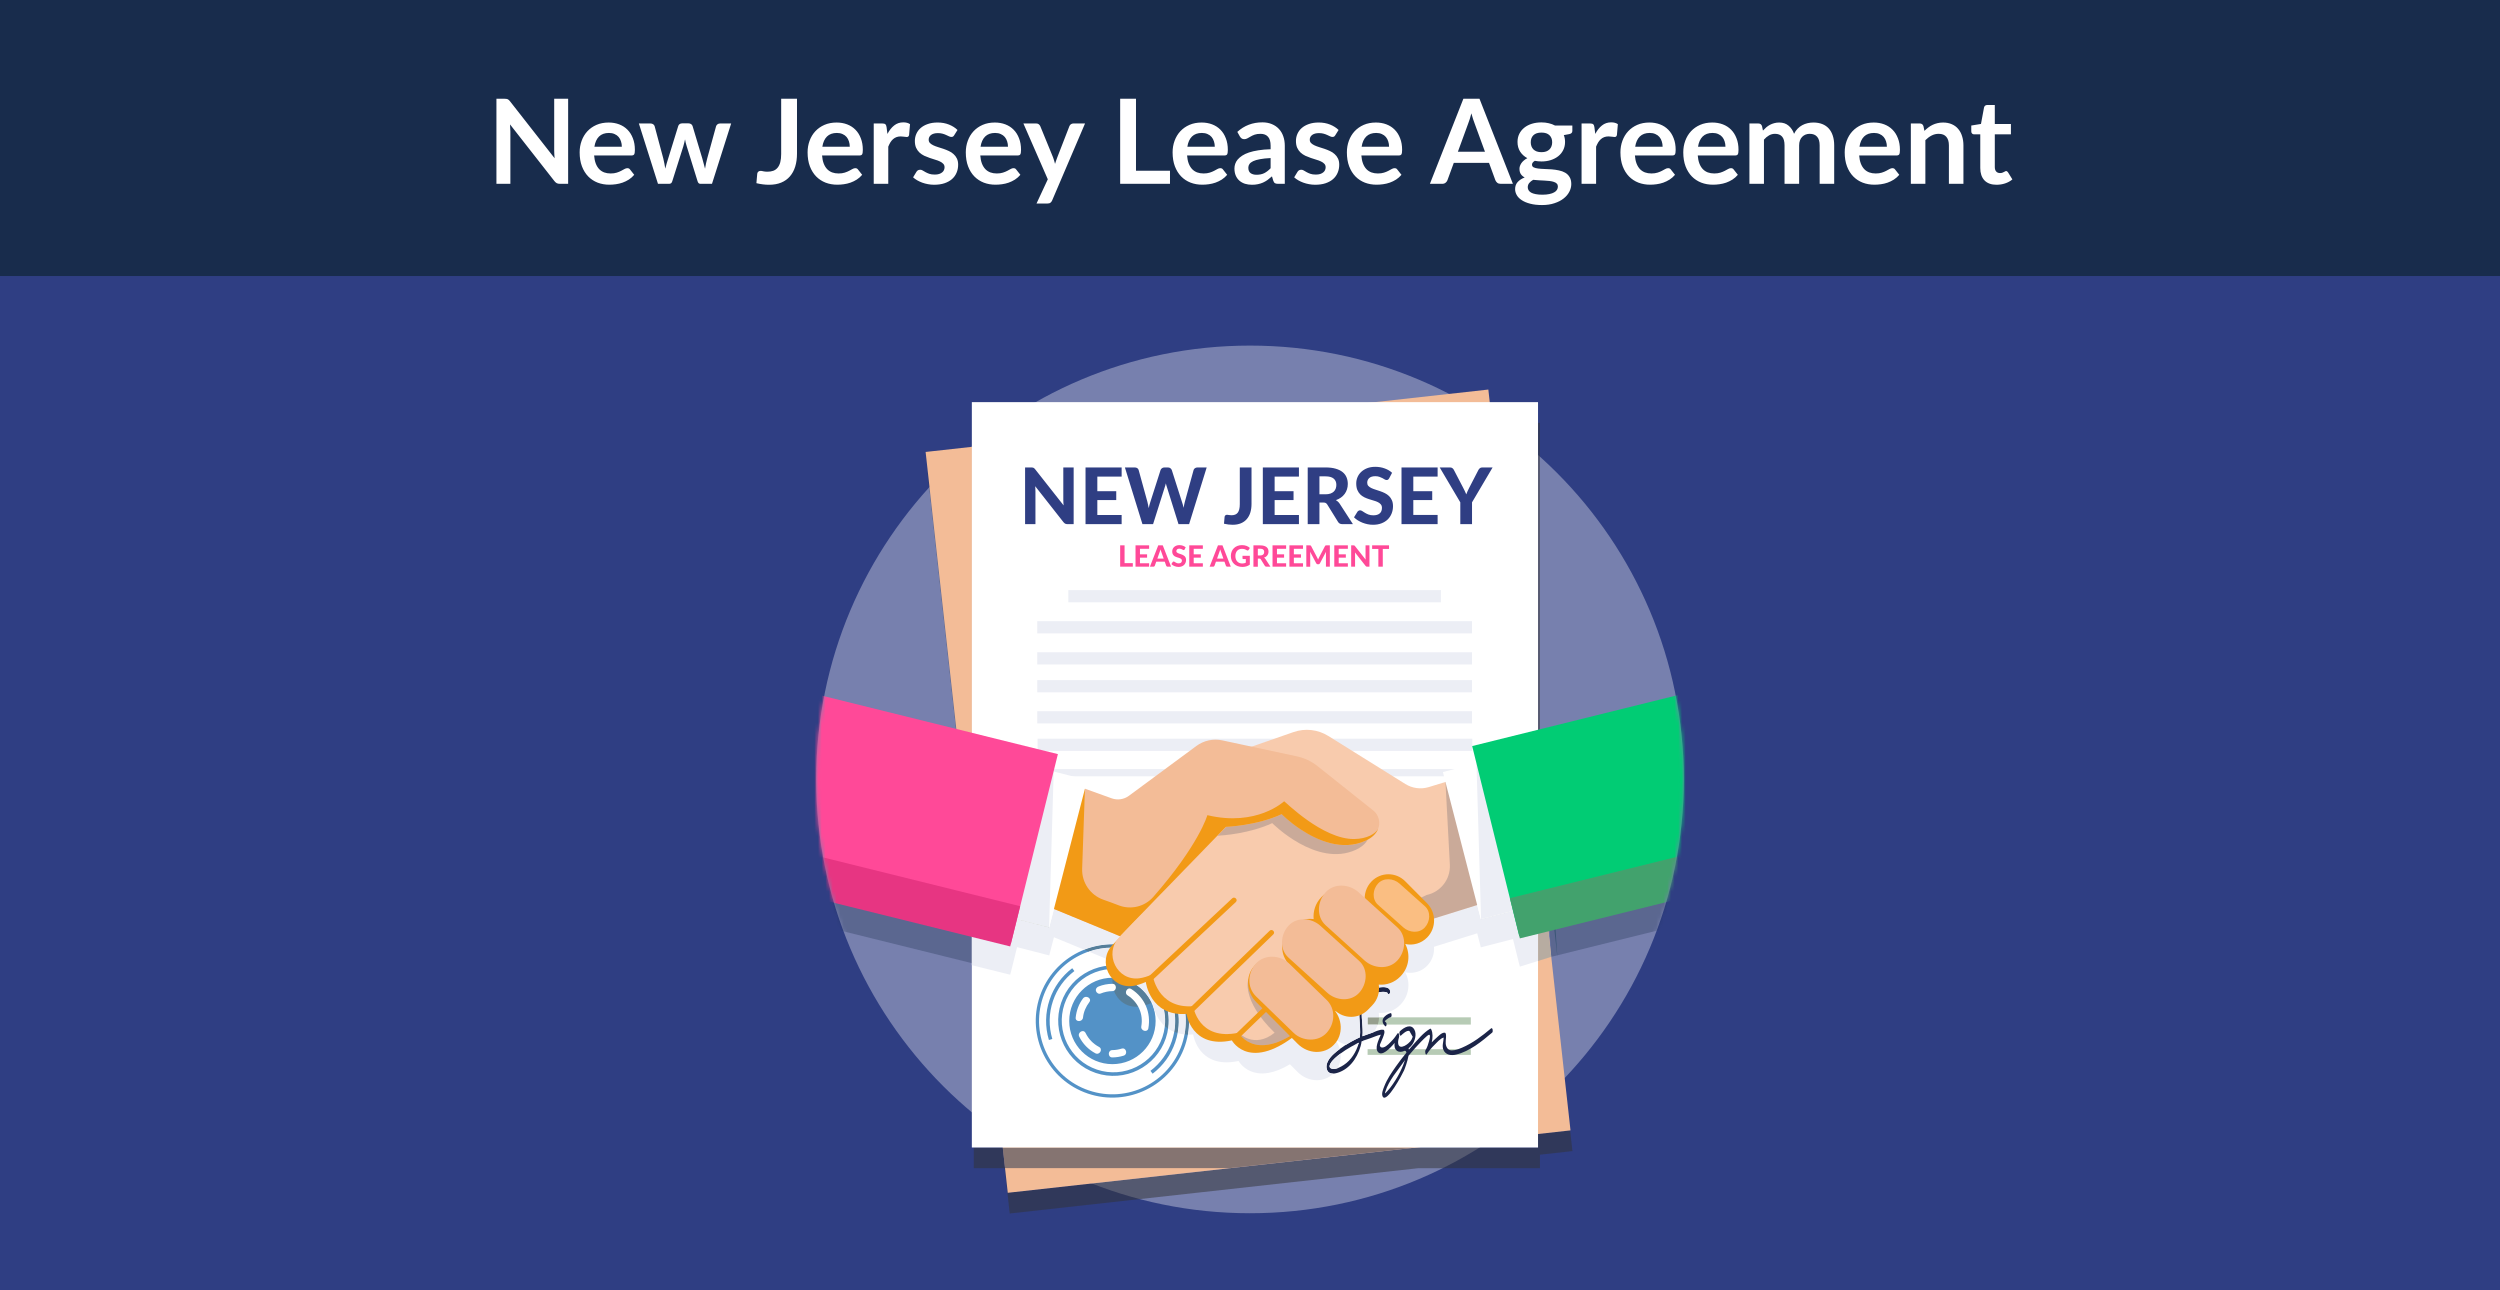 <svg xmlns="http://www.w3.org/2000/svg" width="680" height="351" fill="none" xmlns:v="https://vecta.io/nano"><style><![CDATA[.B{fill:#eceef5}.C{fill:#182c4c}.D{fill:#f29a16}.E{fill:#f3bc97}.F{stroke-miterlimit:10}.G{stroke-width:3.322}]]></style><path d="M680 0H0V351H680V0Z" fill="#2f3e83"/><path d="M0 0h680v75.083H0z" class="C"/><path d="M154.533 26.864V50h-2.208c-.341 0-.629-.053-.864-.16-.224-.117-.443-.309-.656-.576l-12.08-15.424.096 1.952V50h-3.792V26.864h2.256c.181 0 .336.011.464.032.139.011.256.043.352.096.107.043.208.112.304.208.096.085.203.203.32.352l12.128 15.488-.08-1.104-.032-1.008V26.864h3.792zm14.604 13.04c0-.512-.074-.992-.224-1.44-.138-.459-.352-.859-.64-1.2s-.656-.608-1.104-.8c-.437-.203-.949-.304-1.536-.304-1.141 0-2.042.325-2.704.976-.65.651-1.066 1.573-1.248 2.768h7.456zm-7.536 2.384c.064.843.214 1.573.448 2.192.235.608.544 1.115.928 1.52.384.395.838.693 1.36.896.534.192 1.12.288 1.76.288s1.19-.075 1.648-.224c.47-.149.875-.315 1.216-.496l.912-.496c.267-.149.523-.224.768-.224.331 0 .576.123.736.368l1.136 1.44c-.437.512-.928.944-1.472 1.296-.544.341-1.114.619-1.712.832-.586.203-1.189.347-1.808.432-.608.085-1.2.128-1.776.128-1.141 0-2.202-.187-3.184-.56-.981-.384-1.834-.944-2.56-1.68-.725-.747-1.296-1.664-1.712-2.752-.416-1.099-.624-2.368-.624-3.808 0-1.12.182-2.171.544-3.152.363-.992.88-1.851 1.552-2.576.683-.736 1.51-1.317 2.48-1.744.982-.427 2.086-.64 3.312-.64 1.035 0 1.99.165 2.864.496s1.627.816 2.256 1.456c.63.629 1.12 1.408 1.472 2.336.363.917.544 1.968.544 3.152 0 .597-.064 1.003-.192 1.216-.128.203-.373.304-.736.304h-10.16zm37.275-8.704L193.66 50h-3.168c-.362 0-.613-.235-.752-.704l-2.944-9.488-.272-.944-.192-.96-.224.976-.256.96-2.992 9.456c-.128.469-.41.704-.848.704h-3.04l-5.2-16.416h3.152c.288 0 .534.069.736.208s.336.315.4.528l2.352 8.768.304 1.408.24 1.376.368-1.376.432-1.408 2.72-8.8c.064-.213.187-.389.368-.528.192-.139.422-.208.688-.208h1.744c.278 0 .512.069.704.208.203.139.336.315.4.528l2.64 8.8.384 1.424.368 1.376c.139-.907.336-1.84.592-2.8l2.416-8.768c.075-.213.208-.389.4-.528s.422-.208.688-.208h3.008zm17.907 8.192c0 1.301-.16 2.475-.48 3.52s-.8 1.936-1.44 2.672c-.63.736-1.419 1.301-2.368 1.696s-2.054.592-3.312.592c-.576 0-1.142-.037-1.696-.112-.555-.064-1.136-.171-1.744-.32l.112-1.28.112-1.28c.032-.235.122-.421.272-.56.16-.149.384-.224.672-.224.181 0 .416.037.704.112.298.075.672.112 1.12.112.608 0 1.146-.085 1.616-.256.469-.181.858-.464 1.168-.848.32-.384.56-.88.72-1.488.16-.619.24-1.365.24-2.24V26.864h4.304v14.912zm14.354-1.872c0-.512-.074-.992-.224-1.44-.138-.459-.352-.859-.64-1.2s-.656-.608-1.104-.8c-.437-.203-.949-.304-1.536-.304-1.141 0-2.042.325-2.704.976-.65.651-1.066 1.573-1.248 2.768h7.456zm-7.536 2.384c.064.843.214 1.573.448 2.192.235.608.544 1.115.928 1.52.384.395.838.693 1.36.896.534.192 1.12.288 1.76.288s1.19-.075 1.648-.224c.47-.149.875-.315 1.216-.496l.912-.496c.267-.149.523-.224.768-.224.331 0 .576.123.736.368l1.136 1.44c-.437.512-.928.944-1.472 1.296-.544.341-1.114.619-1.712.832-.586.203-1.189.347-1.808.432-.608.085-1.2.128-1.776.128-1.141 0-2.202-.187-3.184-.56-.981-.384-1.834-.944-2.56-1.68-.725-.747-1.296-1.664-1.712-2.752-.416-1.099-.624-2.368-.624-3.808 0-1.12.182-2.171.544-3.152.363-.992.88-1.851 1.552-2.576.683-.736 1.51-1.317 2.48-1.744.982-.427 2.086-.64 3.312-.64 1.035 0 1.99.165 2.864.496s1.627.816 2.256 1.456c.63.629 1.12 1.408 1.472 2.336.363.917.544 1.968.544 3.152 0 .597-.064 1.003-.192 1.216-.128.203-.373.304-.736.304h-10.16zm17.782-5.856c.512-.981 1.12-1.749 1.824-2.304.704-.565 1.536-.848 2.496-.848.757 0 1.365.165 1.824.496l-.256 2.96c-.053.192-.133.331-.24.416-.096.075-.229.112-.4.112-.16 0-.4-.027-.72-.08-.309-.053-.613-.08-.912-.08-.437 0-.827.064-1.168.192s-.651.315-.928.56c-.267.235-.507.523-.72.864-.203.341-.395.731-.576 1.168V50h-3.952V33.584h2.32c.405 0 .688.075.848.224.16.139.267.395.32.768l.24 1.856zm18.163.352c-.107.171-.219.293-.336.368-.117.064-.267.096-.448.096-.192 0-.4-.053-.624-.16l-.752-.352c-.288-.139-.619-.261-.992-.368-.363-.107-.795-.16-1.296-.16-.779 0-1.392.165-1.84.496-.437.331-.656.763-.656 1.296 0 .352.112.651.336.896.235.235.539.443.912.624.384.181.816.347 1.296.496l1.456.464c.501.171.992.368 1.472.592.48.213.907.491 1.28.832.384.331.688.731.912 1.2.235.469.352 1.035.352 1.696 0 .789-.144 1.52-.432 2.192-.277.661-.693 1.237-1.248 1.728-.555.48-1.243.859-2.064 1.136-.811.267-1.749.4-2.816.4-.565 0-1.12-.053-1.664-.16-.533-.096-1.051-.235-1.552-.416-.491-.181-.949-.395-1.376-.64-.416-.245-.784-.512-1.104-.8l.912-1.504c.117-.181.256-.32.416-.416s.363-.144.608-.144.475.069.688.208l.768.448c.288.16.624.309 1.008.448.395.139.891.208 1.488.208.469 0 .869-.053 1.2-.16.341-.117.619-.267.832-.448.224-.181.384-.389.48-.624.107-.245.16-.496.16-.752 0-.384-.117-.699-.352-.944-.224-.245-.528-.459-.912-.64-.373-.181-.805-.341-1.296-.48l-1.488-.48c-.501-.171-.997-.368-1.488-.592-.48-.235-.912-.528-1.296-.88-.373-.352-.677-.784-.912-1.296-.224-.512-.336-1.131-.336-1.856 0-.672.133-1.312.4-1.92s.656-1.136 1.168-1.584c.523-.459 1.168-.821 1.936-1.088.779-.277 1.675-.416 2.688-.416 1.131 0 2.16.187 3.088.56s1.701.864 2.32 1.472l-.896 1.424zm14.623 3.12c0-.512-.075-.992-.224-1.44-.139-.459-.352-.859-.64-1.2s-.656-.608-1.104-.8c-.438-.203-.95-.304-1.536-.304-1.142 0-2.043.325-2.704.976-.651.651-1.067 1.573-1.248 2.768h7.456zm-7.536 2.384c.064.843.213 1.573.448 2.192.234.608.544 1.115.928 1.52.384.395.837.693 1.36.896.533.192 1.12.288 1.76.288s1.189-.075 1.648-.224c.469-.149.874-.315 1.216-.496l.912-.496c.266-.149.522-.224.768-.224.33 0 .576.123.736.368l1.136 1.44c-.438.512-.928.944-1.472 1.296-.544.341-1.115.619-1.712.832-.587.203-1.19.347-1.808.432-.608.085-1.2.128-1.776.128-1.142 0-2.203-.187-3.184-.56-.982-.384-1.835-.944-2.56-1.68-.726-.747-1.296-1.664-1.712-2.752-.416-1.099-.624-2.368-.624-3.808 0-1.12.181-2.171.544-3.152.362-.992.88-1.851 1.552-2.576.682-.736 1.509-1.317 2.48-1.744.981-.427 2.085-.64 3.312-.64 1.034 0 1.989.165 2.864.496s1.626.816 2.256 1.456c.629.629 1.12 1.408 1.472 2.336.362.917.544 1.968.544 3.152 0 .597-.064 1.003-.192 1.216-.128.203-.374.304-.736.304h-10.16zm28.497-8.704l-8.944 20.928c-.118.277-.272.485-.464.624-.182.149-.464.224-.848.224h-2.944l3.072-6.592-6.64-15.184h3.472c.309 0 .549.075.72.224.181.149.314.32.4.512l3.488 8.512c.117.288.213.576.288.864l.24.88.288-.88.32-.88 3.296-8.496c.085-.213.224-.389.416-.528.202-.139.426-.208.672-.208h3.168zm23.107 12.864V50h-13.552V26.864h4.304v19.584h9.248zm12.182-6.544c0-.512-.075-.992-.224-1.44-.139-.459-.352-.859-.64-1.2s-.656-.608-1.104-.8c-.438-.203-.95-.304-1.536-.304-1.142 0-2.043.325-2.704.976-.651.651-1.067 1.573-1.248 2.768h7.456zm-7.536 2.384c.064.843.213 1.573.448 2.192.234.608.544 1.115.928 1.52.384.395.837.693 1.36.896.533.192 1.12.288 1.76.288s1.189-.075 1.648-.224c.469-.149.874-.315 1.216-.496l.912-.496c.266-.149.522-.224.768-.224.33 0 .576.123.736.368l1.136 1.44c-.438.512-.928.944-1.472 1.296-.544.341-1.115.619-1.712.832-.587.203-1.19.347-1.808.432-.608.085-1.2.128-1.776.128-1.142 0-2.203-.187-3.184-.56-.982-.384-1.835-.944-2.56-1.68-.726-.747-1.296-1.664-1.712-2.752-.416-1.099-.624-2.368-.624-3.808 0-1.12.181-2.171.544-3.152.362-.992.88-1.851 1.552-2.576.682-.736 1.509-1.317 2.48-1.744.981-.427 2.085-.64 3.312-.64 1.034 0 1.989.165 2.864.496s1.626.816 2.256 1.456c.629.629 1.12 1.408 1.472 2.336.362.917.544 1.968.544 3.152 0 .597-.064 1.003-.192 1.216-.128.203-.374.304-.736.304h-10.16zm22.725.704c-1.141.053-2.101.155-2.88.304-.778.139-1.402.32-1.872.544s-.805.485-1.008.784-.304.624-.304.976c0 .693.203 1.189.608 1.488.416.299.955.448 1.616.448.811 0 1.51-.144 2.096-.432.598-.299 1.179-.747 1.744-1.344v-2.768zm-9.056-7.12c1.888-1.728 4.16-2.592 6.816-2.592.96 0 1.819.16 2.576.48.758.309 1.398.747 1.92 1.312.523.555.918 1.221 1.184 2 .278.779.416 1.632.416 2.56V50h-1.792c-.373 0-.661-.053-.864-.16-.202-.117-.362-.347-.48-.688l-.352-1.184-1.216.992c-.394.277-.805.512-1.232.704s-.885.336-1.376.432c-.48.107-1.013.16-1.6.16-.693 0-1.333-.091-1.92-.272-.586-.192-1.093-.475-1.52-.848s-.757-.837-.992-1.392-.352-1.2-.352-1.936c0-.416.07-.827.208-1.232.139-.416.363-.811.672-1.184.32-.373.731-.725 1.232-1.056s1.115-.619 1.84-.864c.736-.245 1.59-.443 2.56-.592.971-.16 2.08-.256 3.328-.288v-.96c0-1.099-.234-1.909-.704-2.432-.469-.533-1.146-.8-2.032-.8-.64 0-1.173.075-1.6.224-.416.149-.784.32-1.104.512l-.88.496c-.256.149-.544.224-.864.224-.277 0-.512-.069-.704-.208-.192-.149-.346-.32-.464-.512l-.704-1.264zm26.65.912c-.106.171-.218.293-.336.368-.117.064-.266.096-.448.096-.192 0-.4-.053-.624-.16l-.752-.352c-.288-.139-.618-.261-.992-.368-.362-.107-.794-.16-1.296-.16-.778 0-1.392.165-1.84.496-.437.331-.656.763-.656 1.296 0 .352.112.651.336.896.235.235.539.443.912.624.384.181.816.347 1.296.496l1.456.464c.502.171.992.368 1.472.592.48.213.907.491 1.28.832.384.331.688.731.912 1.2.235.469.352 1.035.352 1.696 0 .789-.144 1.52-.432 2.192-.277.661-.693 1.237-1.248 1.728-.554.48-1.242.859-2.064 1.136-.81.267-1.749.4-2.816.4-.565 0-1.12-.053-1.664-.16-.533-.096-1.05-.235-1.552-.416-.49-.181-.949-.395-1.376-.64-.416-.245-.784-.512-1.104-.8l.912-1.504c.118-.181.256-.32.416-.416s.363-.144.608-.144.475.069.688.208l.768.448c.288.16.624.309 1.008.448.395.139.891.208 1.488.208.47 0 .87-.053 1.2-.16.342-.117.619-.267.832-.448.224-.181.384-.389.48-.624.107-.245.16-.496.16-.752 0-.384-.117-.699-.352-.944-.224-.245-.528-.459-.912-.64-.373-.181-.805-.341-1.296-.48l-1.488-.48c-.501-.171-.997-.368-1.488-.592-.48-.235-.912-.528-1.296-.88-.373-.352-.677-.784-.912-1.296-.224-.512-.336-1.131-.336-1.856 0-.672.134-1.312.4-1.92s.656-1.136 1.168-1.584c.523-.459 1.168-.821 1.936-1.088.779-.277 1.675-.416 2.688-.416 1.131 0 2.16.187 3.088.56s1.702.864 2.32 1.472l-.896 1.424zm14.623 3.12c0-.512-.075-.992-.224-1.44-.139-.459-.352-.859-.64-1.2s-.656-.608-1.104-.8c-.437-.203-.949-.304-1.536-.304-1.141 0-2.043.325-2.704.976-.651.651-1.067 1.573-1.248 2.768h7.456zm-7.536 2.384c.064.843.213 1.573.448 2.192.235.608.544 1.115.928 1.52.384.395.837.693 1.36.896.533.192 1.12.288 1.76.288s1.189-.075 1.648-.224c.469-.149.875-.315 1.216-.496l.912-.496c.267-.149.523-.224.768-.224.331 0 .576.123.736.368l1.136 1.44c-.437.512-.928.944-1.472 1.296-.544.341-1.115.619-1.712.832-.587.203-1.189.347-1.808.432-.608.085-1.2.128-1.776.128-1.141 0-2.203-.187-3.184-.56-.981-.384-1.835-.944-2.56-1.68-.725-.747-1.296-1.664-1.712-2.752-.416-1.099-.624-2.368-.624-3.808 0-1.12.181-2.171.544-3.152.363-.992.88-1.851 1.552-2.576.683-.736 1.509-1.317 2.48-1.744.981-.427 2.085-.64 3.312-.64 1.035 0 1.989.165 2.864.496s1.627.816 2.256 1.456c.629.629 1.12 1.408 1.472 2.336.363.917.544 1.968.544 3.152 0 .597-.064 1.003-.192 1.216-.128.203-.373.304-.736.304h-10.16zm33.62-1.024l-2.816-7.696-.432-1.216-.448-1.52-.432 1.536-.432 1.232-2.8 7.664h7.36zm7.6 8.736h-3.328c-.373 0-.677-.091-.912-.272-.234-.192-.41-.427-.528-.704l-1.728-4.72h-9.584l-1.728 4.72c-.085.245-.25.469-.496.672s-.549.304-.912.304h-3.36l9.104-23.136h4.384L411.509 50zm7.771-8.608c.491 0 .917-.064 1.28-.192.363-.139.661-.325.896-.56.245-.235.427-.517.544-.848.128-.331.192-.693.192-1.088 0-.811-.245-1.451-.736-1.92-.48-.48-1.205-.72-2.176-.72s-1.701.24-2.192.72c-.48.469-.72 1.109-.72 1.92 0 .384.059.741.176 1.072.128.331.309.619.544.864.245.235.549.421.912.56.373.128.8.192 1.28.192zm4.464 9.344c0-.32-.096-.581-.288-.784s-.453-.357-.784-.464c-.331-.117-.72-.203-1.168-.256l-1.408-.112-1.536-.08-1.536-.128c-.437.245-.795.533-1.072.864-.267.331-.4.715-.4 1.152 0 .288.069.555.208.8.149.256.379.475.688.656.32.181.731.32 1.232.416.501.107 1.115.16 1.84.16.736 0 1.371-.059 1.904-.176.533-.107.971-.261 1.312-.464.352-.192.608-.427.768-.704.16-.267.24-.56.24-.88zm3.936-16.592v1.472c0 .469-.283.757-.848.864l-1.472.272c.224.565.336 1.184.336 1.856 0 .811-.165 1.547-.496 2.208-.32.651-.768 1.205-1.344 1.664s-1.259.816-2.048 1.072c-.779.245-1.621.368-2.528.368-.32 0-.629-.016-.928-.048l-.88-.128c-.512.309-.768.656-.768 1.04 0 .331.149.576.448.736.309.149.715.256 1.216.32s1.072.107 1.712.128l1.968.096c.672.053 1.328.149 1.968.288.64.128 1.211.336 1.712.624s.901.683 1.2 1.184c.309.491.464 1.125.464 1.904 0 .725-.181 1.429-.544 2.112-.352.683-.869 1.291-1.552 1.824-.672.533-1.504.96-2.496 1.28-.981.331-2.101.496-3.36.496-1.237 0-2.315-.123-3.232-.368-.917-.235-1.68-.555-2.288-.96-.608-.395-1.061-.853-1.36-1.376s-.448-1.067-.448-1.632c0-.768.229-1.408.688-1.92.469-.523 1.109-.939 1.92-1.248-.437-.224-.784-.523-1.04-.896s-.384-.864-.384-1.472c0-.245.043-.496.128-.752.096-.267.229-.528.4-.784.181-.256.405-.496.672-.72.267-.235.581-.443.944-.624-.832-.448-1.488-1.045-1.968-1.792-.469-.747-.704-1.621-.704-2.624 0-.811.16-1.541.48-2.192.331-.661.784-1.221 1.36-1.68.587-.469 1.275-.827 2.064-1.072.8-.245 1.669-.368 2.608-.368.704 0 1.365.075 1.984.224.619.139 1.184.347 1.696.624h4.72zm6.234 2.288c.512-.981 1.12-1.749 1.824-2.304.704-.565 1.536-.848 2.496-.848.758 0 1.366.165 1.824.496l-.256 2.96c-.053.192-.133.331-.24.416-.096.075-.229.112-.4.112-.16 0-.4-.027-.72-.08-.309-.053-.613-.08-.912-.08-.437 0-.826.064-1.168.192s-.65.315-.928.56c-.266.235-.506.523-.72.864-.202.341-.394.731-.576 1.168V50h-3.952V33.584h2.32c.406 0 .688.075.848.224.16.139.267.395.32.768l.24 1.856zm18.317 3.472c0-.512-.075-.992-.224-1.44-.139-.459-.352-.859-.64-1.2s-.656-.608-1.104-.8c-.437-.203-.949-.304-1.536-.304-1.141 0-2.043.325-2.704.976-.651.651-1.067 1.573-1.248 2.768h7.456zm-7.536 2.384c.064.843.213 1.573.448 2.192.235.608.544 1.115.928 1.52.384.395.837.693 1.36.896.533.192 1.12.288 1.76.288s1.189-.075 1.648-.224c.469-.149.875-.315 1.216-.496l.912-.496c.267-.149.523-.224.768-.224.331 0 .576.123.736.368l1.136 1.44c-.437.512-.928.944-1.472 1.296-.544.341-1.115.619-1.712.832-.587.203-1.189.347-1.808.432-.608.085-1.2.128-1.776.128-1.141 0-2.203-.187-3.184-.56-.981-.384-1.835-.944-2.56-1.68-.725-.747-1.296-1.664-1.712-2.752-.416-1.099-.624-2.368-.624-3.808 0-1.12.181-2.171.544-3.152.363-.992.88-1.851 1.552-2.576.683-.736 1.509-1.317 2.48-1.744.981-.427 2.085-.64 3.312-.64 1.035 0 1.989.165 2.864.496s1.627.816 2.256 1.456c.629.629 1.12 1.408 1.472 2.336.363.917.544 1.968.544 3.152 0 .597-.064 1.003-.192 1.216-.128.203-.373.304-.736.304h-10.16zm24.63-2.384c0-.512-.075-.992-.224-1.44-.139-.459-.352-.859-.64-1.2s-.656-.608-1.104-.8c-.437-.203-.949-.304-1.536-.304-1.141 0-2.043.325-2.704.976-.651.651-1.067 1.573-1.248 2.768h7.456zm-7.536 2.384c.064.843.213 1.573.448 2.192.235.608.544 1.115.928 1.52.384.395.837.693 1.36.896.533.192 1.12.288 1.76.288s1.189-.075 1.648-.224c.469-.149.875-.315 1.216-.496l.912-.496c.267-.149.523-.224.768-.224.331 0 .576.123.736.368l1.136 1.44c-.437.512-.928.944-1.472 1.296-.544.341-1.115.619-1.712.832-.587.203-1.189.347-1.808.432-.608.085-1.2.128-1.776.128-1.141 0-2.203-.187-3.184-.56-.981-.384-1.835-.944-2.56-1.68-.725-.747-1.296-1.664-1.712-2.752-.416-1.099-.624-2.368-.624-3.808 0-1.12.181-2.171.544-3.152.363-.992.88-1.851 1.552-2.576.683-.736 1.509-1.317 2.48-1.744.981-.427 2.085-.64 3.312-.64 1.035 0 1.989.165 2.864.496s1.627.816 2.256 1.456c.629.629 1.12 1.408 1.472 2.336.363.917.544 1.968.544 3.152 0 .597-.064 1.003-.192 1.216-.128.203-.373.304-.736.304h-10.16zM475.843 50V33.584h2.416c.512 0 .848.24 1.008.72l.256 1.216c.288-.32.586-.613.896-.88.32-.267.656-.496 1.008-.688.362-.192.746-.341 1.152-.448.416-.117.869-.176 1.36-.176 1.034 0 1.882.283 2.544.848.672.555 1.173 1.296 1.504 2.224.256-.544.576-1.008.96-1.392.384-.395.805-.715 1.264-.96s.944-.427 1.456-.544c.522-.117 1.045-.176 1.568-.176.906 0 1.712.139 2.416.416s1.296.683 1.776 1.216.842 1.184 1.088 1.952c.256.768.384 1.648.384 2.64V50h-3.952V39.552c0-1.045-.23-1.829-.688-2.352-.459-.533-1.131-.8-2.016-.8-.406 0-.784.069-1.136.208-.342.139-.646.341-.912.608-.256.256-.459.581-.608.976s-.224.848-.224 1.36V50h-3.968V39.552c0-1.099-.224-1.899-.672-2.4-.438-.501-1.083-.752-1.936-.752-.576 0-1.115.144-1.616.432-.491.277-.95.661-1.376 1.152V50h-3.952zm37.388-10.096c0-.512-.075-.992-.224-1.44-.139-.459-.352-.859-.64-1.2s-.656-.608-1.104-.8c-.437-.203-.949-.304-1.536-.304-1.141 0-2.043.325-2.704.976-.651.651-1.067 1.573-1.248 2.768h7.456zm-7.536 2.384c.064.843.213 1.573.448 2.192.235.608.544 1.115.928 1.52.384.395.837.693 1.36.896.533.192 1.12.288 1.76.288s1.189-.075 1.648-.224c.469-.149.875-.315 1.216-.496l.912-.496c.267-.149.523-.224.768-.224.331 0 .576.123.736.368l1.136 1.44c-.437.512-.928.944-1.472 1.296-.544.341-1.115.619-1.712.832-.587.203-1.189.347-1.808.432-.608.085-1.2.128-1.776.128-1.141 0-2.203-.187-3.184-.56-.981-.384-1.835-.944-2.56-1.68-.725-.747-1.296-1.664-1.712-2.752-.416-1.099-.624-2.368-.624-3.808 0-1.12.181-2.171.544-3.152.363-.992.88-1.851 1.552-2.576.683-.736 1.509-1.317 2.48-1.744.981-.427 2.085-.64 3.312-.64 1.035 0 1.989.165 2.864.496s1.627.816 2.256 1.456c.629.629 1.12 1.408 1.472 2.336.363.917.544 1.968.544 3.152 0 .597-.064 1.003-.192 1.216-.128.203-.373.304-.736.304h-10.16zm17.75-6.688c.331-.331.677-.635 1.04-.912.373-.288.763-.528 1.168-.72.416-.203.859-.357 1.328-.464.469-.117.981-.176 1.536-.176.896 0 1.691.155 2.384.464.693.299 1.269.725 1.728 1.28.469.544.821 1.2 1.056 1.968.245.757.368 1.595.368 2.512V50h-3.952V39.552c0-1.003-.229-1.776-.688-2.32-.459-.555-1.157-.832-2.096-.832-.683 0-1.323.155-1.92.464s-1.163.731-1.696 1.264V50h-3.952V33.584h2.416c.512 0 .848.24 1.008.72l.272 1.296zm19.62 14.656c-1.43 0-2.528-.4-3.296-1.2-.758-.811-1.136-1.925-1.136-3.344v-9.168h-1.68c-.214 0-.395-.069-.544-.208s-.224-.347-.224-.624v-1.568l2.64-.432.832-4.48c.053-.213.154-.379.304-.496s.341-.176.576-.176h2.048v5.168h4.384v2.816h-4.384v8.896c0 .512.122.912.368 1.2.256.288.602.432 1.04.432.245 0 .448-.027.608-.08.17-.064.314-.128.432-.192l.336-.176c.096-.064.192-.096.288-.096.117 0 .213.032.288.096.074.053.154.139.24.256l1.184 1.92c-.576.48-1.238.843-1.984 1.088s-1.52.368-2.32.368z" fill="#fff"/><path opacity=".38" d="M340 330c65.17 0 118-52.83 118-118S405.17 94 340 94s-118 52.83-118 118 52.83 118 118 118z" class="B"/><path d="M275.031 317.739h-.008l-.623-5.617h.008l.623 5.617z" fill="#84959b"/><path d="M265.99 121.539v-.021l.01-.001v.021l-.01.001z" fill="#92adbc"/><path d="M423.602 260.255l-1.637-14.76.643-.166.994 14.926z" fill="#476688"/><path opacity=".5" d="M274.641 330.073l-1.365-12.315h-8.408v-5.636h7.871l.623 5.617h.008l.743 6.699 111.053-12.316h33.176v-3.679l8.739-.969.624 5.625-8.835.979v3.68h-33.176l-111.053 12.315zm143.701-126.748v-88.308h.528v88.171l-.528.137zm-157.68-.175l-.099-.025-8.268-74.557.095-.011 8.272 74.593" fill="#333"/><path d="M427.176 307.463l-153.063 16.975-22.347-201.506 153.063-16.974 22.347 201.505" class="E"/><path d="M418.342 261.382v-15.381l1.962-.506 1.637 14.76-3.599 1.127" fill="#b7aca1"/><path d="M362.552 292.024c-.738 0-1.389-.293-1.651-1.197-.456-1.578.79-3.152 1.855-4.126.533-.487 1.095-.946 1.679-1.38.107.403.18.812.217 1.221l-1.566 1.285c-.581.53-2.607 2.646-.541 2.918.075.01.152.015.231.015.329 0 .684-.082 1.037-.208-.26.452-.577.877-.954 1.264l-.095.098-.109.108-.103.002h0zm4.953-7.753c-.443 0-.887-.045-1.322-.138.917-.572 1.866-1.092 2.819-1.566l.888-.414c.389-3.625-.987-7.572.702-10.921.682-1.355 2.042-2.028 3.46-2.397.517-.135 1.388-.336 2.199-.336.71 0 1.375.154 1.716.642.188.269.305 1.135-.165 1.215-.042.008-.086.015-.129.022-.011.002-.021.003-.032.003-.135 0-.227-.153-.271-.355-.285-.177-.688-.243-1.127-.243-.957 0-2.089.311-2.56.464-1.323.428-2.397 1.117-2.875 2.501-.875 2.53-.12 5.525-.167 8.142-.005.32-.024.644-.053.972.765-.309 1.541-.585 2.332-.838.204-.065.424-.15.655-.242-.106.127-.217.25-.335.371l-1.138 1.169c-.163.167-.333.324-.508.47-.404.15-.804.308-1.2.477-.021.116-.045.231-.07.347-.261.129-.528.238-.8.329l.045-.149c.018-.06.032-.12.049-.18l-.443.209-.743.379c-.308.045-.617.067-.927.067" fill="#2a3450"/><path opacity=".5" d="M334.338 317.739H273.37l-.623-5.617h112.238l-50.647 5.617zm-69.998-113.64l-.01-.003v-82.557l.01-.001v82.561z" class="C"/><path d="M264.34 312.122H418.342V109.381H264.34V312.122Z" fill="#fff"/><path d="M290.586 162.167H391.927" stroke="#eceef5" class="F G"/><path d="M308.126 153.166v.976h-3.444v-5.804h1.2v4.828h2.244zm1.944-3.888v1.492h1.936v.908h-1.936v1.524h2.488v.94h-3.696v-5.804h3.696v.94h-2.488zm6.45 2.66l-.628-1.776-.12-.328-.116-.408-.12.416-.116.328-.624 1.768h1.724zm2.016 2.204h-.932c-.104 0-.19-.024-.256-.072s-.112-.115-.144-.192l-.392-1.108H314.5l-.392 1.108c-.027.067-.074.128-.14.184s-.151.08-.252.08h-.94l2.268-5.804h1.228l2.264 5.804zm3.681-4.692c-.037.061-.076.107-.116.136s-.087.04-.148.04-.123-.02-.192-.06l-.236-.136c-.091-.048-.195-.092-.312-.132s-.255-.064-.412-.064c-.277 0-.485.063-.624.188s-.208.284-.208.484c0 .128.037.235.112.32s.177.155.3.216.267.116.424.164l.484.16c.165.056.327.123.484.2s.297.175.42.292.225.261.3.432.116.373.116.616c0 .264-.047.512-.14.744s-.223.431-.396.604-.388.305-.644.404-.541.148-.864.148c-.184 0-.368-.019-.552-.056s-.357-.089-.528-.156-.327-.147-.476-.24-.28-.197-.392-.312l.352-.568c.029-.043.068-.077.116-.104s.099-.044.152-.044c.072 0 .148.027.228.08l.276.176c.104.064.224.123.36.176s.304.08.496.08c.28 0 .496-.064.648-.192s.232-.319.232-.572c0-.147-.039-.265-.116-.356s-.173-.167-.296-.228-.263-.113-.42-.156l-.484-.148c-.165-.053-.327-.117-.484-.192s-.297-.173-.42-.296-.223-.275-.3-.456-.112-.407-.112-.676c0-.216.043-.425.128-.628s.211-.383.376-.54.368-.284.608-.38.52-.144.832-.144c.349 0 .672.055.968.164s.551.256.756.448l-.296.564zm2.47-.172v1.492h1.936v.908h-1.936v1.524h2.488v.94h-3.696v-5.804h3.696v.94h-2.488zm8.075 2.66l-.628-1.776-.12-.328-.116-.408-.12.416-.116.328-.624 1.768h1.724zm2.016 2.204h-.932c-.104 0-.189-.024-.256-.072s-.112-.115-.144-.192l-.392-1.108h-2.312l-.392 1.108c-.027.067-.073.128-.14.184s-.151.08-.252.08h-.94l2.268-5.804h1.228l2.264 5.804zm3.181-2.956h1.992v2.396c-.296.216-.612.375-.948.476s-.686.148-1.06.148c-.477 0-.909-.073-1.296-.22s-.717-.356-.992-.62-.486-.577-.636-.94-.224-.759-.224-1.188c0-.435.071-.833.212-1.196s.348-.675.612-.936.583-.465.956-.612.796-.22 1.26-.22c.24 0 .464.02.672.06s.4.091.576.16.338.147.484.24.28.196.4.308l-.348.536c-.053.085-.122.137-.208.156s-.178-.003-.28-.064l-.284-.156c-.09-.048-.188-.089-.292-.124s-.217-.061-.34-.08-.264-.028-.424-.028c-.269 0-.513.047-.732.14s-.405.225-.56.396-.269.376-.352.616-.124.508-.124.804c0 .32.046.607.136.86s.219.463.384.636.363.305.592.396.49.136.772.136c.192 0 .363-.019.512-.056s.3-.093.444-.16v-.976h-.656c-.077 0-.138-.02-.184-.06s-.064-.096-.064-.16v-.668zm4.789-.1c.195 0 .363-.024.504-.072s.258-.119.348-.204.158-.191.2-.308.064-.245.064-.384c0-.275-.092-.488-.276-.64s-.458-.228-.832-.228h-.624v1.836h.616zm2.812 3.056h-1.084c-.202 0-.349-.077-.44-.232l-1.104-1.78c-.045-.069-.096-.12-.152-.152s-.133-.048-.24-.048h-.408v2.212h-1.2v-5.804h1.824c.406 0 .752.043 1.04.128s.524.199.708.348.319.328.404.536.128.432.128.68c0 .192-.028.375-.084.548s-.132.327-.236.468-.232.267-.384.376-.325.197-.52.264c.078.043.15.095.216.156s.127.129.18.212l1.352 2.088zm1.776-4.864v1.492h1.936v.908h-1.936v1.524h2.488v.94h-3.696v-5.804h3.696v.94h-2.488zm4.593 0v1.492h1.936v.908h-1.936v1.524h2.488v.94h-3.696v-5.804h3.696v.94h-2.488zm9.786-.94v5.804h-1.06v-3.564l.004-.24.024-.26-1.66 3.148c-.091.173-.231.26-.42.26h-.168c-.093 0-.176-.021-.248-.064s-.129-.111-.172-.196l-1.668-3.16.02.272.008.24v3.564h-1.06v-5.804h.912l.136.004c.04.003.075.011.104.024s.06.029.084.056.052.059.076.104l1.624 3.096.14.288.128.304.124-.312.144-.292 1.612-3.084c.024-.045.049-.08.076-.104s.055-.045.084-.056.067-.021.104-.024l.14-.004h.912zm2.417.94v1.492h1.936v.908h-1.936v1.524h2.488v.94h-3.696v-5.804h3.696v.94h-2.488zm8.358-.94v5.804h-.62c-.093 0-.172-.015-.236-.044s-.127-.085-.188-.16l-2.892-3.68.016.276.008.252v3.356h-1.06v-5.804h.632c.051 0 .093.003.128.008s.071.012.1.028.057.032.084.056.056.056.088.096l2.912 3.696-.024-.292-.008-.272v-3.32h1.06zm5.324.968h-1.696v4.836h-1.204v-4.836h-1.696v-.968h4.596v.968z" fill="#ff4998"/><g stroke="#eceef5" class="F G"><path d="M282.132 179.074h118.249m-118.249-8.453h118.249m-118.249 24.484h118.249"/><path d="M282.132 186.652h118.249m-118.164 15.936h118.248"/></g><path d="M282.216 219.605h118.249v-1.972H282.216v1.972zm0-8.453h118.249v-1.973H282.216v1.973z" class="B"/><path d="M292.034 127.146v15.423h-1.648c-.248 0-.457-.039-.627-.117-.17-.085-.336-.226-.499-.425l-7.685-9.779.042.734.022.669v8.918h-2.817v-15.423h1.679c.135 0 .248.008.34.022.1.007.188.032.266.074.078.036.152.085.223.149s.149.149.234.255l7.738 9.821-.064-.776-.021-.722v-8.823h2.817zm6.44 2.498v3.965h5.144v2.413h-5.144v4.049h6.611v2.498h-9.821v-15.423h9.821v2.498h-6.611zm29.745-2.498l-4.783 15.423h-2.881l-3.157-10.087-.149-.467-.138-.542-.138.542-.149.467-3.188 10.087h-2.892l-4.772-15.423h2.678c.277 0 .507.064.691.192.192.127.316.297.372.51l2.392 8.695.17.786.181.882.202-.892.234-.776 2.784-8.695c.057-.177.178-.337.362-.478.191-.149.421-.224.691-.224h.935c.276 0 .5.068.67.202.177.128.308.294.393.5l2.774 8.695c.085.226.163.474.234.744l.202.839.159-.839.17-.744 2.392-8.695c.05-.184.17-.347.361-.489s.422-.213.691-.213h2.509zm12.195 9.896c0 .865-.106 1.648-.318 2.349-.213.695-.535 1.293-.968 1.797-.425.496-.96.878-1.605 1.147s-1.396.404-2.253.404c-.39 0-.776-.024-1.159-.074-.375-.043-.772-.113-1.19-.213l.085-.935.085-.935c.021-.17.089-.305.202-.404.113-.107.276-.16.489-.16.12 0 .273.022.457.064.191.043.425.064.701.064.383 0 .716-.053 1-.16s.52-.279.712-.52.333-.553.425-.936c.099-.389.149-.861.149-1.413v-9.971h3.188v9.896zm6.285-7.398v3.965h5.145v2.413h-5.145v4.049h6.612v2.498h-9.822v-15.423h9.822v2.498h-6.612zm13.823 4.805c.517 0 .964-.064 1.339-.192.376-.134.684-.315.925-.542.241-.234.418-.506.531-.818s.17-.652.17-1.021c0-.729-.244-1.296-.733-1.7-.482-.404-1.219-.606-2.211-.606h-1.658v4.879h1.637zm7.472 8.12h-2.88c-.539 0-.929-.205-1.17-.616l-2.933-4.73c-.121-.184-.255-.319-.404-.404-.142-.085-.354-.128-.638-.128h-1.084v5.878h-3.189v-15.423h4.847c1.077 0 1.998.114 2.764.341.765.219 1.392.528 1.881.924s.847.872 1.074 1.425c.226.545.34 1.148.34 1.807 0 .51-.075.995-.224 1.456-.141.453-.35.868-.627 1.243s-.616.709-1.02 1-.865.524-1.382.701c.206.113.397.252.574.415.177.155.337.343.478.563l3.593 5.548zm9.862-12.468c-.099.163-.202.284-.308.362-.099.071-.23.106-.393.106-.156 0-.326-.053-.511-.159l-.627-.362c-.241-.127-.517-.244-.829-.351-.312-.113-.677-.17-1.095-.17-.737 0-1.289.167-1.658.5-.368.326-.552.755-.552 1.286 0 .34.099.624.297.85.206.22.471.411.797.574.333.163.709.309 1.127.436l1.286.425c.44.149.868.326 1.286.532s.79.464 1.116.776c.333.312.599.694.798 1.148.205.446.308.992.308 1.637 0 .701-.124 1.36-.372 1.977-.241.609-.592 1.144-1.053 1.605-.46.453-1.031.811-1.711 1.073-.673.262-1.438.393-2.296.393-.489 0-.978-.049-1.467-.148-.481-.1-.949-.238-1.403-.415-.446-.177-.868-.39-1.264-.638s-.744-.524-1.042-.829l.935-1.509c.078-.113.181-.206.309-.276.127-.078.262-.117.403-.117.192 0 .394.07.606.212l.734.468c.276.17.595.326.956.468.369.141.808.212 1.318.212.744 0 1.318-.17 1.722-.51.411-.34.617-.847.617-1.52 0-.39-.103-.705-.309-.946-.198-.241-.46-.443-.786-.606s-.698-.301-1.116-.414l-1.286-.394c-.44-.141-.868-.311-1.286-.51s-.79-.46-1.116-.786-.592-.73-.798-1.212c-.198-.482-.297-1.081-.297-1.796 0-.574.113-1.131.34-1.669s.56-1.017.999-1.435.978-.755 1.616-1.01c.644-.255 1.381-.383 2.211-.383.928 0 1.785.146 2.572.436.793.284 1.463.68 2.009 1.191l-.787 1.498zm6.564-.457v3.965h5.145v2.413h-5.145v4.049h6.612v2.498h-9.822v-15.423h9.822v2.498h-6.612zm15.97 6.994v5.931h-3.189v-5.931l-5.601-9.492h2.806c.276 0 .496.068.659.202.17.128.304.294.404.5l2.529 4.857.457.915c.142.283.266.566.372.85l.341-.85.446-.915 2.508-4.857c.085-.17.213-.33.383-.478s.39-.224.659-.224h2.827l-5.601 9.492z" fill="#2f3e83"/><path d="M371.987 286.152h28.077" stroke="#b7cbb5" stroke-width="1.55" class="F"/><path d="M371.987 278.685h28.077v-1.973h-28.077v1.973z" fill="#b7cbb5"/><path d="M381.33 290.493c-.673 1.537-1.506 2.993-2.46 4.373-.496.718-1.024 1.432-1.636 2.056-.521.531-.639.714-.414-.031.465-1.538 1.348-2.965 2.232-4.29l3.108-4.262c-.309.954-.709 1.877-.83 2.154h0zm-11.761-6.698c-.689 2.31-2.007 4.539-4.06 5.876-.768.501-2.018 1.198-2.964 1.074-2.066-.272-.04-2.388.541-2.918 1.775-1.622 3.943-2.935 6.089-4.003l.443-.208-.049.179h0zm35.978-4.052c-2.416 2.044-4.981 3.984-7.906 5.24-.668.287-1.355.546-2.075.663-1.025.167-1.701.036-2.135-.966-.468-1.08.01-2.149-.137-3.313-.021-.167-.103-.464-.314-.479-.85-.058-1.643.861-2.249 1.389-.458.398-.889.82-1.302 1.255.293-1.248.331-2.538-.136-3.544-.052-.112-.182-.248-.318-.167-1.839 1.095-3.344 2.956-4.756 4.541l-1.002 1.157c-.017-.137-.042-.266-.08-.381.434-.349.797-.737 1.022-1.065.723-1.056 1.202-2.751.574-3.968-.93-1.804-2.892-.626-3.958.402-.295.285-.099 1.54.329 1.126.405-.39 1.579-1.491 2.257-1.198l.898 1.576-.276.671c-.243.455-.585.831-.979 1.155-.266.219-.649.495-1.044.682-.123.026-.252.06-.396.115-.03.012-.056.03-.08.053-.119.027-.236.045-.347.039-1.212-.066-.874-1.831-.569-2.728.069-.199-.106-1.37-.446-.892-.415.586-.776 1.169-1.275 1.699-.596.633-1.656 1.882-2.557 2.084-.383.086-.856.091-.969-.535-.032-.174.245-.723.311-.888.321-.814.694-1.537.895-2.394.061-.257.11-.933-.281-.981-1.026-.127-2.368.627-3.325.933l-2.332.838.053-.972c.046-2.617-.709-5.612.166-8.142.478-1.384 1.553-2.073 2.875-2.501.688-.223 2.782-.784 3.687-.221.047.217.151.378.304.352l.129-.022c.47-.08.352-.946.164-1.215-.731-1.046-2.944-.559-3.915-.307-1.418.37-2.777 1.043-3.46 2.398-1.689 3.349-.313 7.296-.702 10.921-.298.131-.594.268-.888.414-2.218 1.103-4.412 2.457-6.245 4.134-1.066.974-2.312 2.548-1.856 4.126.48 1.657 2.268 1.262 3.502.77 3.353-1.336 5.331-4.83 5.992-8.329.786-.334 1.585-.629 2.406-.893.719-.231 1.87-.783 2.786-.945-.648 1.499-1.731 3.699-.734 4.765 1.076 1.151 3.154-.916 4.487-2.52-.12.853-.02 1.678.66 2.153.6.419 1.351.319 2.064-.011.3-.012.44.191.473.521-.992 1.208-1.944 2.448-2.842 3.729-1.203 1.713-2.409 3.45-3.167 5.415-.286.741-.86 2.014-.43 2.797 1.073 1.955 5.417-6.208 5.808-7.125.221-.52.926-2.376 1.213-3.999.59-.71 1.191-1.41 1.812-2.092 1.021-1.12 2.071-2.275 3.216-3.27 1.209-1.05.759.641.549 1.437-.204.778-.508 1.72-.957 2.411-.218.334.031 1.581.329 1.126.626-.954 1.35-1.814 2.169-2.609.534-.519 1.558-1.744 2.45-1.938-.032 1.146-.551 2.295-.038 3.418.614 1.345 2.073 1.521 3.376 1.22 3.715-.857 7.01-3.586 9.851-5.988.312-.264.133-1.518-.329-1.127m-29.284-2.757c-.428.774-.111 1.56.485 2.121.37.349.541-.721.282-.965-.076-.072-.321-.259-.388-.394.033.012.104-.092.123-.103.119-.066.222-.212.331-.297.337-.262.73-.562 1.153-.658.403-.091.336-1.194 0-1.118-.714.162-1.625.761-1.986 1.414" fill="#1b2448"/><path d="M374.751 278.685h-2.764v-1.973h3.115c-.018.668-.134 1.334-.351 1.973z" fill="#969f8e"/><g fill="#5392c7"><path d="M283.677 271.302c-3.527 10.424 2.084 21.772 12.507 25.299s21.772-2.083 25.299-12.507-2.084-21.772-12.507-25.298-21.772 2.083-25.299 12.506zm38.656 13.08c-3.685 10.892-15.545 16.755-26.437 13.07s-16.755-15.546-13.07-26.437 15.546-16.755 26.438-13.07 16.754 15.546 13.069 26.437m-2.669-.902c-1.158 3.423-3.285 6.385-6.15 8.565l-.588-.774c2.71-2.061 4.722-4.863 5.818-8.103 1.144-3.379 1.207-6.965.183-10.37l.931-.28c1.082 3.599 1.015 7.389-.194 10.962m-33.432-.881l-.93.28c-1.082-3.599-1.016-7.39.193-10.961 1.158-3.424 3.285-6.386 6.15-8.566l.589.773c-2.711 2.062-4.723 4.865-5.819 8.104-1.143 3.38-1.207 6.965-.183 10.37"/><path d="M289.541 273.101c-2.485 7.343 1.467 15.338 8.81 17.823s15.338-1.468 17.823-8.811-1.468-15.338-8.811-17.822-15.338 1.468-17.822 8.81h0zm27.553 9.324c-2.656 7.85-11.204 12.075-19.054 9.419s-12.076-11.204-9.42-19.054 11.204-12.075 19.054-9.419 12.076 11.203 9.42 19.054m-2.764-4.726c0 6.489-5.261 11.75-11.75 11.75s-11.751-5.261-11.751-11.75 5.261-11.751 11.751-11.751 11.75 5.261 11.75 11.751"/></g><path d="M320.314 281c-.324-.093-.634-.2-.929-.319.47-2.619.318-5.303-.458-7.883l.006-.002c.352.166.727.313 1.124.44.656 2.554.741 5.19.257 7.764m-11.313-7.159c-4.23 0-7.027-4.079-6.309-7.893 4.686.045 8.716 2.831 10.563 6.832-1.197.532-2.285.847-3.272.99-.335.048-.662.071-.982.071m14.101 7.57l-.903-.056c.486-2.599.438-5.208-.081-7.695l.928.063c.489 2.49.527 5.093.056 7.688m-5.374-1.616c-.319-.218-.616-.452-.89-.696.552-5.174-1.835-10.258-6.123-13.15.387-.085.787-.196 1.203-.334.905.684 1.721 1.464 2.438 2.319.423.95 1.04 2.001 1.932 2.944 1.353 2.701 1.899 5.807 1.44 8.917h0zm-13.773-16.204l-.293-.02c.044-.067.09-.133.137-.198.05.073.103.146.156.218zm-7.832-4.767l-1.223-.504c2.424-.962 5.034-1.476 7.696-1.476l.535.006c-.13.293-.236.591-.319.892-.072 0-.145-.001-.216-.001-2.225 0-4.41.375-6.473 1.083z" fill="#557e9a"/><g fill="#fff"><path d="M298.951 284.774c-1.633-.868-2.864-2.15-3.68-3.808-.567-1.151-2.286-.142-1.721 1.006.954 1.937 2.489 3.509 4.395 4.523 1.132.602 2.14-1.118 1.006-1.721m6.146.447c-.834.261-1.662.397-2.536.407-1.282.015-1.285 2.008 0 1.994 1.041-.012 2.073-.168 3.066-.48 1.219-.383.698-2.308-.53-1.921zm1.622-14.473c2.861 1.818 4.313 5.064 3.715 8.412-.224 1.254 1.696 1.793 1.922.53.761-4.26-.966-8.334-4.632-10.663-1.085-.69-2.086 1.034-1.005 1.721z"/><path d="M299.329 270.255c1.046-.424 2.103-.652 3.232-.667 1.282-.018 1.285-2.011 0-1.993-1.295.017-2.561.251-3.762.738-.502.204-.845.662-.696 1.226.125.474.728.898 1.226.696m-4.751 6.527c.169-1.565.788-2.964 1.73-4.213.773-1.024-.957-2.018-1.72-1.006-1.164 1.543-1.796 3.307-2.003 5.219-.138 1.274 1.856 1.264 1.993 0"/></g><mask id="A" maskUnits="userSpaceOnUse" x="222" y="94" width="236" height="236" mask-type="alpha"><path d="M340 330c65.17 0 118-52.83 118-118S405.17 94 340 94s-118 52.83-118 118 52.83 118 118 118z" class="B"/></mask><g mask="url(#A)"><path opacity=".3" d="M264.34 261.977l-51.142-12.669v-55.526l14.134 3.502-7.334 28.434-.215.051.159.164-2.267 8.789 14.478 3.735.078.079 32.109 8.282v15.159h0zm157.601-1.722l-.993-14.926 35.024-9.034-.053-.115 3.992-40.856 6.891-1.708v55.526l-44.861 11.113" class="C"/><path d="M358.179 293.817c-1.851 0-3.755-.752-5.231-2.237l-2.081-2.094c-2.211 1.321-4.12 2.026-5.754 2.321l-.145.025c-.527.089-1.026.135-1.496.144l-.015.001-.172.001c-3.345 0-5.223-1.826-5.987-2.799l-.079-.102c-.223-.297-.329-.492-.329-.492-1.199.255-2.283.368-3.263.368-8.012 0-9.086-7.579-9.086-7.579-.377.028-.741.042-1.093.042-.116 0-.232-.002-.346-.005.471-2.595.433-5.198-.056-7.688.133.004.266.006.402.006.352 0 .716-.014 1.093-.042 0 0 1.075 7.579 9.086 7.579.98 0 2.064-.113 3.263-.368 0 0 1.835 3.394 6.395 3.393 3.205 0 7.755-1.675 13.96-7.383.006-.005.012-.011.017-.016s.018-.016.026-.024.015-.013.022-.02c7.34-6.772 31.39-26.252 32.046-26.783l.014-.011 12.427-3.883.987 3.826.065-.016v.016l15.493-3.996v15.381l-4.938 1.545-.147-.593-.013.004-1.711-6.91-8.749 2.256-.987-3.826-11.749 3.671c.141 1.838-.47 3.725-1.845 5.138-1.264 1.297-2.926 1.944-4.59 1.944-.462 0-.924-.05-1.377-.149 1.469 2.808 1.051 6.371-1.265 8.75l-.104.107c-1.434 1.474-3.323 2.21-5.214 2.21-.21 0-.42-.009-.629-.027.062.401.088.806.078 1.21h-3.115v1.973h2.764c-.254.75-.645 1.462-1.176 2.097-.231.092-.451.177-.654.242-.792.253-1.568.529-2.332.838.028-.327.047-.652.053-.972.046-2.617-.709-5.612.166-8.142.478-1.384 1.552-2.073 2.875-2.501.472-.153 1.603-.464 2.56-.464.439 0 .842.066 1.127.243.044.202.136.355.272.355.01 0 .02-.001.031-.003l.13-.021c.47-.081.352-.947.164-1.216-.341-.488-1.006-.642-1.716-.642-.811 0-1.681.201-2.199.336-1.418.369-2.778 1.042-3.46 2.397-1.689 3.349-.313 7.296-.702 10.921-.298.131-.595.268-.888.414-.953.474-1.902.994-2.819 1.566-1.182-.249-2.31-.837-3.232-1.765l-.521-.524c1.001 1.007 1.671 2.216 2.005 3.477-.584.434-1.146.893-1.679 1.38-1.065.974-2.311 2.549-1.855 4.126.262.904.913 1.198 1.651 1.198.035 0 .069-.001.104-.002-1.227 1.199-2.831 1.794-4.477 1.794h0zm4.597-3.057c-.078 0-.156-.005-.231-.015-2.066-.272-.04-2.388.541-2.918.495-.452 1.02-.88 1.567-1.285.129 1.4-.148 2.803-.84 4.01-.353.126-.708.208-1.037.208h0zm5.656-6.556l.743-.379c.147-.073.295-.139.443-.209l-.049.18-.045.149c-.357.119-.723.205-1.092.259h0zm1.893-.588l.069-.347c.397-.169.796-.327 1.2-.477-.397.33-.823.605-1.269.824h0zm-48.126-2.261c-.679-.067-1.306-.188-1.885-.355.484-2.574.4-5.21-.256-7.764.626.199 1.311.345 2.06.424.519 2.487.567 5.096.081 7.695zm-2.814-.674c-.612-.248-1.163-.549-1.657-.886.459-3.11-.087-6.216-1.44-8.917.699.739 1.568 1.412 2.645 1.918l-.006.002c.776 2.58.928 5.264.458 7.883zm-2.547-1.582c-2.902-2.588-3.362-6.419-3.362-6.419l-.221.1c-1.847-4.001-5.877-6.787-10.563-6.832.155-.819.471-1.625.97-2.377l.293.02c1.137 1.522 2.908 2.563 5.047 2.563.319 0 .646-.023.981-.071.238-.035.482-.079.732-.134 4.288 2.892 6.675 7.976 6.123 13.15zm-2.482-11.165c-.717-.855-1.534-1.635-2.438-2.319.498-.166 1.017-.372 1.558-.622 0 0 .159 1.324.88 2.941zm-39.584-2.816l-10.432-2.584v-15.716l21.014 5.42.002-.059.036.009 1.276-4.949 17.153 7.073-.01.008.792.327.009-.009.022.009.011-.011 7.646-7.885-7.847 8.16c-.576.6-1.01 1.256-1.313 1.939l-.535-.006c-2.662 0-5.272.514-7.696 1.476l-8.232-3.394-1.276 4.949-8.749-2.256-1.711 6.91-.013-.003-.147.592zm28.161-3.485l-6.81-2.808c2.063-.709 4.248-1.084 6.473-1.084l.216.001c-.358 1.301-.29 2.657.121 3.891z" class="B"/><path d="M338.93 219.241l-36.307 37.762c-4.306 4.479-.611 12.059 5.538 11.172 1.048-.152 2.208-.497 3.493-1.09 0 0 1.131 9.438 11.065 8.694 0 0 1.352 9.547 12.349 7.211 0 0 5.337 9.867 20.42-4.05 7.442-6.867 32.06-26.794 32.06-26.794l-48.618-32.905z" class="D"/><path d="M443.037 197.39l-54.389 16.691c-2.156.662-4.492.356-6.406-.837l-20.947-13.064c-2.828-1.764-6.303-2.153-9.45-1.057l-23.408 8.147 12.315 9.879-36.308 37.762c-4.305 4.478-.61 12.059 5.539 11.172 1.048-.152 2.208-.497 3.493-1.09 0 0 1.132 9.438 11.065 8.694 0 0 1.352 9.547 12.349 7.211 0 0 5.337 9.867 20.42-4.05 7.442-6.866 32.06-26.794 32.06-26.794l63.184-19.74-9.517-32.924z" fill="#f8cbad"/><path opacity=".2" d="M368.848 231.12c4.984-2.323 4.137-6.617 2.116-8.188l-15.217-12.116c-1.633-1.3-3.545-2.204-5.586-2.641l-15.189-3.255-6.16 2.143 12.316 9.88-9.989 10.389c1.473-.08 8.834-.609 14.9-3.44 0 0 12.095 12.22 22.809 7.228" class="C"/><path d="M373.57 220.489l-15.217-12.116c-1.633-1.3-3.545-2.205-5.586-2.642l-20.305-4.351c-2.457-.527-5.022.027-7.043 1.52l-18.357 13.559c-1.348.995-3.104 1.253-4.681.686l-27.623-9.932-2.709 33.998 32.585 13.436 28.843-29.745s8.394-.292 15.168-3.453c0 0 12.095 12.22 22.81 7.227 4.984-2.322 4.136-6.616 2.115-8.187" class="E"/><path d="M368.322 228.215c-8.589.086-18.787-10.212-19.035-10.272 0 0-7.416 7.003-20.885 3.782 0 0-2.188 7.94-14.712 22.233-2.346 2.677-6.127 3.584-9.439 2.28-1.244-.49-2.64-.996-4.132-1.519-3.565-1.249-5.906-4.671-5.774-8.446l.76-21.744c-4.699-1.633-10.189 3.168-14.533 7.968-4.529 5.006-7.811 10.012-7.647 7.723l-.876 10.991 31.772 13.1-.009.009.791.327.009-.009.022.009 5.256-5.452 23.556-24.293s8.394-.292 15.169-3.453c-.024-.006 2.039 2.099 5.239 4.205 4.492 2.957 11.225 5.914 17.57 3.022 1.896-.863 2.946-2.023 3.411-3.215-.665 1.268-2.945 2.718-6.513 2.754" class="D"/><path opacity=".2" d="M346.689 280.898c-9.159-8.912-7.162-14.496-7.162-14.496l48.499-22.964.067-.015c3.825-.846 6.476-4.335 6.268-8.247l-1.198-22.48 59.074 16.524.316 1.094-63.183 19.74s-24.618 19.928-32.06 26.794c-15.083 13.917-20.42 4.05-20.42 4.05s4.203 4.507 9.799 0" class="C"/><path d="M313.129 266.9l23.023-21.555c.665-.622-.334-1.616-.996-.996l-23.024 21.555c-.664.622.334 1.616.997.996zm11.064 8.694l22.149-21.439c.653-.633-.344-1.628-.997-.996l-22.148 21.439c-.654.632.343 1.628.996.996m12.35 7.211l19.597-18.935c.655-.632-.342-1.627-.996-.996l-19.597 18.935c-.655.632.343 1.627.996.996" class="D"/><path d="M341.296 262.63l.094-.097c2.592-2.662 6.986-2.513 9.816.333l-.522-.526c-2.541-2.555-2.563-6.72-.05-9.301l1.137-1.169c1.505-1.545 3.575-2.165 5.541-1.873-.2-2.126.493-4.324 2.087-5.961l.104-.107c2.851-2.929 7.498-2.953 10.381-.053l1.371 1.379c-.26-1.952.336-4 1.805-5.509 2.513-2.581 6.61-2.602 9.151-.046l5.942 5.978c2.54 2.556 2.563 6.72.05 9.302-1.614 1.657-3.879 2.253-5.967 1.795 1.469 2.808 1.051 6.371-1.265 8.75l-.104.107c-1.593 1.637-3.748 2.365-5.843 2.183.309 1.995-.28 4.106-1.784 5.651l-1.137 1.169c-2.514 2.581-6.611 2.602-9.152.046l-6.133-6.17 5.61 5.644c2.83 2.847 3.023 7.312.431 9.974l-.095.098c-2.592 2.662-6.987 2.512-9.817-.334l-11.22-11.288c-2.83-2.847-3.023-7.312-.431-9.975" class="D"/><path d="M455.907 236.295l-53.123 13.702-10.317-39.998 67.717-17.467-4.277 43.763zm-238.232-1.573l67.717 17.466 10.316-39.998-67.716-17.466-10.317 39.998z" fill="#fff"/><path d="M363.45 273.901l-12.268-12.341c-.64-.644-1.637.353-.996.997l12.267 12.34c.64.644 1.637-.352.997-.996z" class="D"/><path d="M264.34 246.818l-32.109-8.282-.077-.079 32.186 8.301v.06" fill="#5380a2"/><path d="M285.354 252.238l-21.014-5.42v-.06l21.016 5.421-.002.059z" fill="#aab2aa"/><path d="M285.356 252.179l-21.016-5.421-32.186-8.301-12.212-12.524.056-.215 66.606-15.834-1.248 42.295z" class="B"/><path d="M213.198 186.652v54.897l61.734 15.293 12.813-51.723-74.547-18.467z" fill="#ff4998"/><path d="M420.948 245.329l-.001-.017 34.96-9.017.012-.115.053.115-35.024 9.034" fill="#5380a2"/><path d="M420.304 245.495l-.002-.016.645-.166.001.016-.644.166" fill="#5c7d8e"/><path d="M418.342 246.001v-.016l1.96-.506.002.016-1.962.506z" fill="#a1a79c"/><path d="M402.849 249.997l-.001-.017 15.494-3.996v.017l-15.493 3.996z" fill="#aab2aa"/><path d="M402.848 249.98l-1.249-42.337h0l46.169 10.976 8.15 17.561-.011.115-34.961 9.017-.644.167-1.96.506-15.494 3.995" class="B"/><path d="M213.198 230.566v11.612l61.574 15.253 2.71-10.94-64.284-15.925z" fill="#e73582"/><path d="M466.802 186.486l-66.371 16.441 12.813 51.724 53.558-13.268v-54.897z" fill="#01cc74"/><path d="M466.802 230.4l-56.108 13.899 2.71 10.941 53.398-13.228V230.4" fill="#42a26d"/><path d="M341.642 271.015l10.229 9.929c2.382 2.312 6.626 2.549 8.966 0 2.295-2.5 2.543-6.498 0-8.966l-10.229-9.929c-2.382-2.312-6.626-2.549-8.966 0-2.295 2.5-2.542 6.499 0 8.966zm8.823-10.545l10.566 9.569c2.376 2.152 6.352 2.521 8.667 0 2.155-2.347 2.538-6.369 0-8.668l-10.565-9.569c-2.376-2.152-6.353-2.521-8.668 0-2.154 2.347-2.538 6.369 0 8.668zm10.106-8.805l10.565 9.57c2.458 2.226 6.572 2.608 8.967 0 2.229-2.428 2.625-6.589 0-8.967l-10.566-9.569c-2.458-2.226-6.572-2.608-8.966 0-2.229 2.428-2.626 6.589 0 8.966z" class="E"/><path d="M374.819 246.113l6.9 6.153c1.605 1.431 4.275 1.687 5.838 0 1.447-1.563 1.714-4.258 0-5.787l-6.9-6.153c-1.605-1.432-4.275-1.688-5.838 0-1.447 1.562-1.714 4.257 0 5.787" fill="#fabe82"/></g></svg>